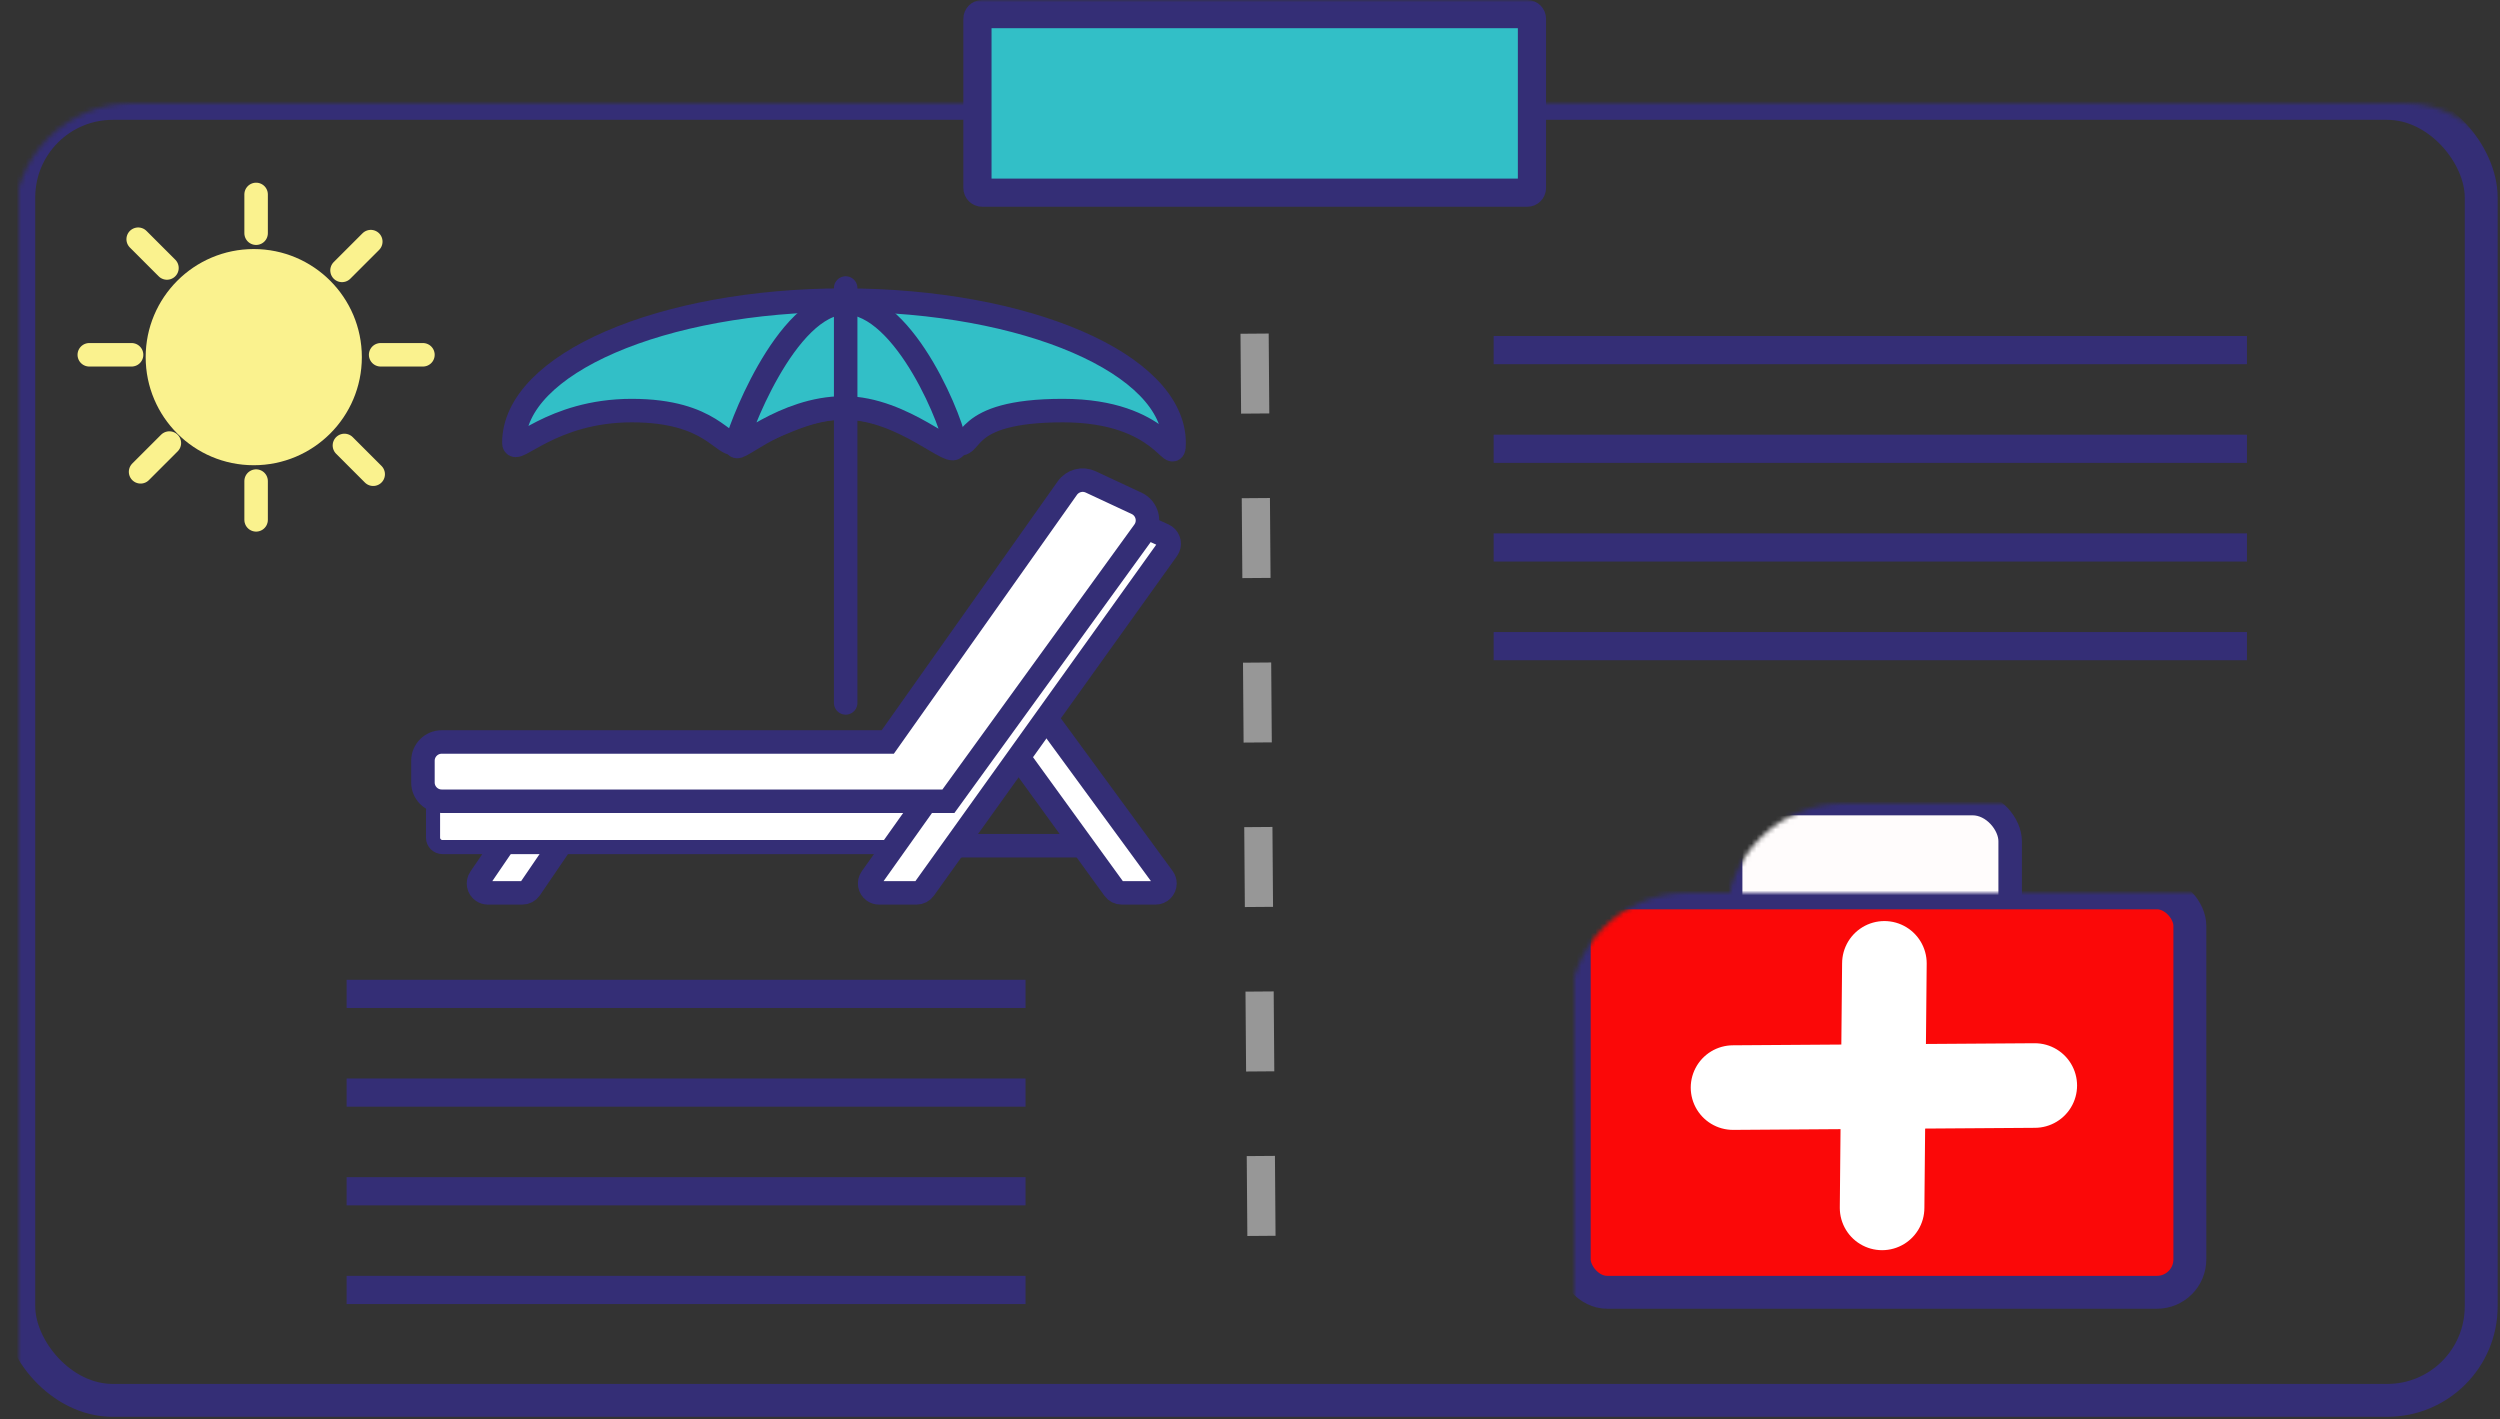 <?xml version="1.0" encoding="UTF-8"?>
<svg width="532px" height="302px" viewBox="0 0 532 302" version="1.1" xmlns="http://www.w3.org/2000/svg" xmlns:xlink="http://www.w3.org/1999/xlink">
    <rect x="0" y="0" width="532" height="302" fill="#333333" stroke="none"/>
    <title>website-bases-leave</title>
    <defs>
        <rect id="path-1" x="-1" y="0" width="534" height="302" rx="25"></rect>
    </defs>
    <g id="website-bases-leave" stroke="none" stroke-width="1" fill="none" fill-rule="evenodd">
        <mask id="mask-2" fill="white">
            <use xlink:href="#path-1"></use>
        </mask>
        <g id="Mask"></g>
        <rect id="Rectangle" stroke="#342E76" stroke-width="7" mask="url(#mask-2)" x="4" y="22" width="524" height="276" rx="20"></rect>
        <path d="M209,3 L325,3 C325.552,3 326,3.448 326,4 L326,40 C326,40.552 325.552,41 325,41 L209,41 C208.448,41 208,40.552 208,40 L208,4 C208,3.448 208.448,3 209,3 Z" id="Rectangle" stroke="#342E76" stroke-width="6" fill="#32BFC7" mask="url(#mask-2)"></path>
        <line x1="169" y1="173" x2="366.5" y2="171.5" id="Line-15" stroke="#979797" stroke-width="6" stroke-linecap="square" stroke-dasharray="11,24" mask="url(#mask-2)" transform="translate(267.5, 172.5) rotate(90) translate(-267.5, -172.5) "></line>
        <g id="Group" mask="url(#mask-2)">
            <g transform="translate(90, 61)" id="Holiday">
                <g transform="translate(79.924, 64.5) scale(-1, 1) translate(-79.924, -64.5) ">
                    <path d="M70.247,25.8 C78.199,25.8 84.916,29.946 93.185,33.253 C96.052,34.4 98.202,26.373 115.406,26.373 C132.609,26.373 140.494,36.12 140.494,33.253 C140.494,16.471 109.043,2.867 70.247,2.867 C31.451,2.867 0,16.471 0,33.253 C0,38.884 2.15,26.373 23.655,26.373 C46.266,26.373 42.292,34.973 46.592,33.253 C55.994,29.494 61.932,25.8 70.247,25.8 Z" id="Oval" stroke="#342E76" stroke-width="5" fill="#32BFC7"></path>
                    <path d="M70.247,25.8 C83.113,25.8 93.185,35.547 93.185,33.827 C93.185,32.107 82.755,3.44 69.889,3.44 C57.022,3.44 46.592,30.387 46.592,33.827 C46.592,37.267 57.381,25.8 70.247,25.8 Z" id="Oval" stroke="#342E76" stroke-width="5" fill="#32BFC7"></path>
                    <line x1="69.889" y1="88.58" x2="69.889" y2="0.287" id="Line-2" stroke="#342E76" stroke-width="5" stroke-linecap="round"></line>
                    <line x1="49.101" y1="118.967" x2="18.279" y2="118.967" id="Line" stroke="#342E76" stroke-width="5" stroke-linecap="square"></line>
                    <path d="M30.466,88.92 L37.174,89.256 C38.277,89.311 39.126,90.25 39.071,91.353 C39.052,91.74 38.92,92.113 38.693,92.427 L12.785,128.174 C12.408,128.693 11.806,129 11.165,129 L3.943,129 C2.839,129 1.943,128.105 1.943,127 C1.943,126.575 2.079,126.161 2.33,125.818 L28.752,89.736 C29.15,89.193 29.794,88.887 30.466,88.92 Z" id="Rectangle" stroke="#342E76" stroke-width="5" fill="#FFFFFF"></path>
                    <path d="M132.81,116.387 L140.154,116.387 C140.815,116.387 141.434,116.714 141.806,117.26 L147.68,125.873 C148.303,126.786 148.067,128.03 147.155,128.652 C146.823,128.879 146.43,129 146.028,129 L138.684,129 C138.022,129 137.404,128.673 137.031,128.127 L131.157,119.513 C130.535,118.601 130.77,117.357 131.683,116.734 C132.015,116.508 132.408,116.387 132.81,116.387 Z" id="Rectangle" stroke="#342E76" stroke-width="5" fill="#FFFFFF"></path>
                    <rect id="Rectangle" stroke="#342E76" stroke-width="3" fill="#FFFFFF" x="53.76" y="109.507" width="103.937" height="9.747" rx="2"></rect>
                    <path d="M2.208,52.884 L8.531,49.994 C9.404,49.595 10.437,49.872 10.993,50.655 L64.419,125.842 C65.058,126.742 64.847,127.991 63.947,128.63 C63.608,128.871 63.204,129 62.788,129 L54.788,129 C54.143,129 53.538,128.689 53.162,128.164 L1.413,55.867 C0.77,54.969 0.977,53.72 1.875,53.077 C1.98,53.002 2.091,52.938 2.208,52.884 Z" id="Rectangle" stroke="#342E76" stroke-width="5" fill="#FFFFFF"></path>
                    <path d="M22.717,42.861 L60.929,96.893 L60.929,96.893 L155.848,96.893 C158.057,96.893 159.848,98.684 159.848,100.893 L159.848,105.507 C159.848,107.716 158.057,109.507 155.848,109.507 L48.026,109.507 L48.026,109.507 L6.426,52.083 C5.13,50.294 5.53,47.793 7.319,46.497 C7.525,46.348 7.744,46.219 7.974,46.112 L17.76,41.546 C19.513,40.728 21.6,41.282 22.717,42.861 Z" id="Rectangle" stroke="#342E76" stroke-width="5" fill="#FFFFFF"></path>
                </g>
            </g>
        </g>
        <rect id="Rectangle" stroke="#342E76" stroke-width="5" fill="#FFFCFC" mask="url(#mask-2)" x="368.281" y="171" width="59.481" height="30.244" rx="8"></rect>
        <rect id="Rectangle" stroke="#342E76" stroke-width="7" fill="#FB0808" mask="url(#mask-2)" x="335" y="190" width="131" height="85" rx="7"></rect>
        <g id="Group" mask="url(#mask-2)">
            <g transform="translate(19, 41)">
                <circle id="Oval" stroke="none" fill="#FAF28E" fill-rule="evenodd" cx="35" cy="35" r="23"></circle>
                <line x1="35.5" y1="0.375" x2="35.5" y2="8.625" id="Line-14" stroke="#FAF28E" stroke-width="5" fill="none" stroke-linecap="round"></line>
                <line x1="0" y1="34.5" x2="9" y2="34.5" id="Line-14-Copy-2" stroke="#FAF28E" stroke-width="5" fill="none" stroke-linecap="round"></line>
                <line x1="35.5" y1="61.375" x2="35.5" y2="69.625" id="Line-14-Copy" stroke="#FAF28E" stroke-width="5" fill="none" stroke-linecap="round"></line>
                <line x1="62" y1="34.5" x2="71" y2="34.5" id="Line-14-Copy-3" stroke="#FAF28E" stroke-width="5" fill="none" stroke-linecap="round"></line>
                <path d="M59.905,10.416 L53.782,16.54 M10.405,9.905 L16.529,16.029 M17.04,53.282 L10.916,59.405 M54.292,53.792 L60.416,59.916" id="Combined-Shape" stroke="#FAF28E" stroke-width="5" fill="none" stroke-linecap="round"></path>
            </g>
        </g>
        <path d="M401,205 L400.509,257.038 M368.789,231.439 L433,231" id="Combined-Shape" stroke="#FFFFFF" stroke-width="18" stroke-linecap="round" mask="url(#mask-2)"></path>
        <path d="M76.761,211.5 L215.239,211.5 M76.761,232.5 L215.239,232.5 M76.761,253.5 L215.239,253.5 M76.761,274.5 L215.239,274.5" id="Combined-Shape" stroke="#342E76" stroke-width="6" stroke-linecap="square" mask="url(#mask-2)"></path>
        <path d="M320.848,74.5 L475.152,74.5 M320.848,95.5 L475.152,95.5 M320.848,116.5 L475.152,116.5 M320.848,137.5 L475.152,137.5" id="Combined-Shape" stroke="#342E76" stroke-width="6" stroke-linecap="square" mask="url(#mask-2)"></path>
    </g>
</svg>